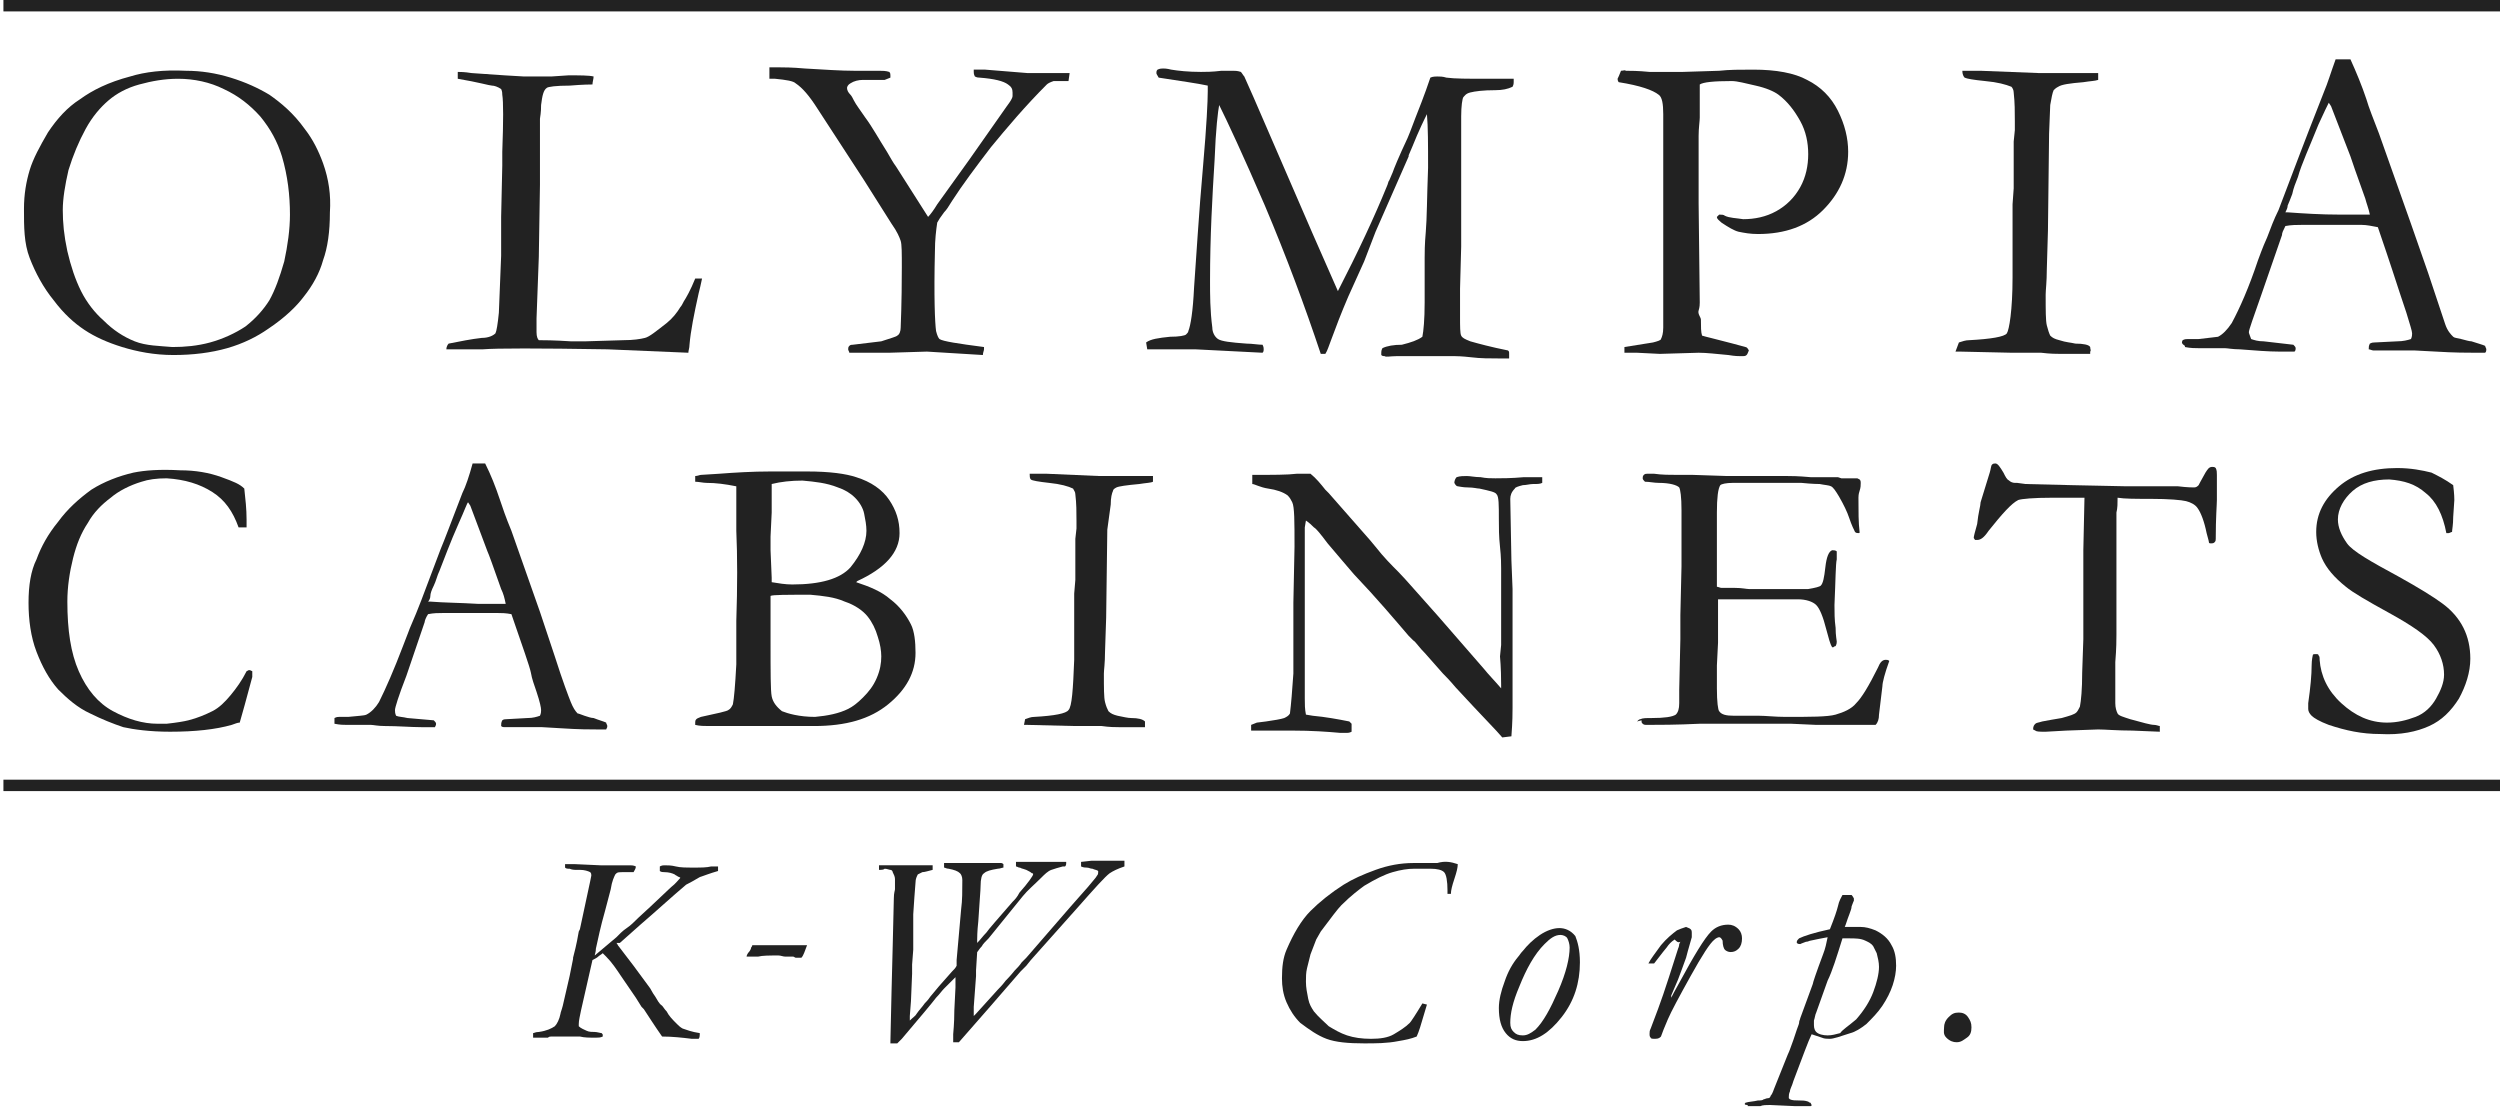 <?xml version="1.0" encoding="utf-8"?>
<!-- Generator: Adobe Illustrator 20.1.0, SVG Export Plug-In . SVG Version: 6.00 Build 0)  -->
<svg version="1.1" id="Layer_1" xmlns="http://www.w3.org/2000/svg" xmlns:xlink="http://www.w3.org/1999/xlink" x="0px" y="0px"
	 viewBox="0 0 219 97" enable-background="new 0 0 219 97" xml:space="preserve">
<rect x="0.3" fill="#222222" width="219" height="1"/>
<rect x="0.3" y="68.3" fill="#222222" width="219" height="1"/>
<g>
	<path fill="#222222" d="M2.1,18.3c0-1.3,0.2-2.4,0.5-3.4s0.9-2.1,1.6-3.3C5,10.4,5.9,9.4,7,8.7c1.1-0.8,2.5-1.5,4.4-2
		c1.3-0.4,2.9-0.6,4.9-0.5c1.3,0,2.6,0.2,3.9,0.6s2.4,0.9,3.4,1.5c1,0.7,2.1,1.6,3.1,3c0.7,0.9,1.2,1.9,1.6,3
		c0.5,1.4,0.7,2.8,0.6,4.3c0,1.7-0.2,3.1-0.6,4.2c-0.3,1.1-0.9,2.2-1.7,3.2c-0.6,0.8-1.6,1.8-3.1,2.8c-1,0.7-2.2,1.3-3.6,1.7
		s-3,0.6-4.7,0.6c-1.7,0-3.2-0.3-4.5-0.7c-1.3-0.4-2.4-0.9-3.3-1.5c-0.9-0.6-1.8-1.4-2.7-2.6c-0.9-1.1-1.6-2.4-2.1-3.7
		S2.1,19.9,2.1,18.3z M15.1,30.4c1.1,0,2.2-0.1,3.3-0.4s2.2-0.8,3.1-1.4c0.9-0.7,1.6-1.5,2.1-2.3c0.5-0.9,0.9-2,1.3-3.4
		c0.3-1.4,0.5-2.8,0.5-4.1c0-1.7-0.2-3.4-0.7-5.1c-0.4-1.3-1-2.4-1.9-3.5c-0.9-1-1.9-1.8-3.2-2.4c-1.2-0.6-2.6-0.9-4-0.9
		c-1.2,0-2.3,0.2-3.4,0.5s-2,0.8-2.7,1.4c-0.7,0.6-1.4,1.4-2,2.5c-0.6,1.1-1.1,2.3-1.5,3.6c-0.3,1.3-0.5,2.5-0.5,3.5
		c0,1.1,0.1,2.2,0.4,3.6c0.3,1.3,0.7,2.5,1.2,3.5c0.5,1,1.2,1.9,2,2.6c0.8,0.8,1.7,1.4,2.7,1.8S14,30.3,15.1,30.4z"/>
	<path fill="#222222" d="M39.1,30.6c0-0.2,0.1-0.4,0.2-0.5c1-0.2,2-0.4,2.9-0.5c0.6,0,1-0.2,1.2-0.4c0.1-0.2,0.2-0.8,0.3-1.8l0.2-5
		l0-3.4l0.1-4.5l0-1.2c0.1-2.7,0.1-4.4,0-5C44,8.2,44,8,43.9,7.8c-0.3-0.2-0.6-0.3-0.8-0.3s-1.2-0.3-3-0.6c0-0.1,0-0.2,0-0.3
		c0-0.1,0-0.2,0-0.3c0.2,0,0.6,0,1.2,0.1l2.9,0.2l1.7,0.1l0.5,0c0.1,0,0.2,0,0.6,0c0.8,0,1.2,0,1.3,0l1.5-0.1c1,0,1.8,0,2.2,0.1
		c0,0.2-0.1,0.5-0.1,0.7c-0.1,0-0.8,0-2,0.1c-1.2,0-1.9,0.1-2,0.2c-0.3,0.2-0.4,0.7-0.5,1.5c0,0.2,0,0.6-0.1,1.2l0,1.1l0,3.5l0,1.2
		l-0.1,6.3l-0.2,5.4l0,1.2c0,0.4,0.1,0.6,0.2,0.7c0.3,0,1.3,0,2.8,0.1l1.3,0l3.3-0.1c0.9,0,1.5-0.1,1.9-0.2s1-0.6,1.9-1.3
		c0.5-0.4,0.9-0.9,1.2-1.4c0.1-0.1,0.2-0.3,0.3-0.5c0.2-0.3,0.6-1,1-2l0.6,0c-0.1,0.5-0.2,0.9-0.3,1.3c-0.4,1.8-0.7,3.3-0.8,4.5
		c0,0.3-0.1,0.5-0.1,0.7l-7.1-0.3c-6.1-0.1-9.7-0.1-10.9,0c-0.4,0-0.7,0-1.1,0L39.1,30.6z"/>
	<path fill="#222222" d="M67.4,5.9l0.9,0c0.3,0,1.1,0,2.2,0.1c1.7,0.1,3.2,0.2,4.3,0.2l2.2,0c0.3,0,0.6,0,0.9,0.1
		c0.1,0.1,0.1,0.2,0.1,0.3l0,0.2l-0.5,0.2l-0.2,0l-1.1,0l-0.6,0c-0.4,0-0.8,0.1-1.1,0.3c-0.2,0.1-0.3,0.3-0.3,0.4
		c0,0.2,0.1,0.4,0.3,0.6c0.1,0.1,0.2,0.3,0.3,0.5c0.2,0.4,0.6,0.9,1,1.5c0.6,0.8,1.2,1.9,1.9,3c0.3,0.5,0.5,0.9,0.8,1.3l2.8,4.4
		c0.2-0.2,0.5-0.6,0.8-1.1l2.8-3.9l3.3-4.7c0.3-0.4,0.5-0.7,0.5-0.9c0-0.1,0-0.2,0-0.3c0-0.3-0.1-0.5-0.4-0.7
		c-0.4-0.3-1.2-0.5-2.5-0.6c-0.1,0-0.2,0-0.4-0.1c-0.1-0.2-0.1-0.3-0.1-0.4c0-0.1,0-0.2,0-0.2l1,0L90,6.4l2.9,0c0.1,0,0.3,0,0.8,0
		l-0.1,0.7c-0.1,0-0.2,0-0.4,0l-0.5,0c-0.1,0-0.2,0-0.4,0c-0.3,0.1-0.5,0.2-0.6,0.3c-1.9,1.9-3.5,3.8-4.9,5.5
		c-1.3,1.7-2.5,3.3-3.4,4.7c-0.3,0.5-0.5,0.8-0.7,1c-0.3,0.4-0.5,0.7-0.6,0.9C82,20.2,81.9,21,81.9,22c-0.1,4,0,6.3,0.1,7
		c0.1,0.4,0.2,0.6,0.3,0.7c0.3,0.2,1.6,0.4,3.9,0.7l0,0.2c0,0.1-0.1,0.3-0.1,0.5l-4.9-0.3l-3.3,0.1l-2.7,0c-0.3,0-0.5,0-0.8,0
		c0-0.1-0.1-0.2-0.1-0.3s0-0.2,0.1-0.3c0.1-0.1,0.2-0.1,0.3-0.1l2.5-0.3c0.9-0.3,1.3-0.4,1.4-0.5c0.2-0.1,0.3-0.4,0.3-0.7
		c0-0.2,0.1-2,0.1-5.3c0-1.2,0-2-0.1-2.3s-0.3-0.8-0.8-1.5l-2.4-3.8l-4.1-6.3c-0.7-1.1-1.3-1.8-1.9-2.2c-0.2-0.2-0.8-0.3-1.8-0.4
		c-0.1,0-0.3,0-0.5,0L67.4,5.9z"/>
	<path fill="#222222" d="M100.4,30c0.4-0.3,1.1-0.4,2.1-0.5c0.8,0,1.3-0.1,1.4-0.2c0.1-0.1,0.2-0.2,0.2-0.3c0.2-0.5,0.4-1.7,0.5-3.8
		c0.2-2.7,0.4-6.3,0.8-10.8c0.3-3.4,0.4-5.6,0.4-6.4l0-0.5c-0.9-0.2-2.4-0.4-4.3-0.7c-0.1-0.2-0.2-0.3-0.2-0.4c0-0.1,0-0.2,0.1-0.3
		c0.2-0.1,0.4-0.1,0.5-0.1c0.1,0,0.3,0,0.7,0.1c0.6,0.1,1.5,0.2,2.6,0.2c0.4,0,1,0,1.8-0.1c0.6,0,1,0,1,0c0.2,0,0.4,0,0.7,0.1
		c0.1,0.1,0.2,0.3,0.3,0.4l0.8,1.8l5.2,12l2.2,5c1.8-3.5,3.2-6.5,4.3-9.2c0.1-0.2,0.1-0.4,0.2-0.5c0.1-0.2,0.2-0.5,0.3-0.7
		c0.1-0.3,0.5-1.3,1.3-3c0.3-0.7,0.5-1.3,0.7-1.8c0.8-2,1.2-3.2,1.3-3.5c0.2-0.1,0.5-0.1,0.6-0.1c0.2,0,0.5,0,0.8,0.1
		c0.7,0.1,1.9,0.1,3.5,0.1c1,0,1.8,0,2.4,0c0,0.1,0,0.2,0,0.3c0,0.1,0,0.2-0.1,0.4c-0.4,0.2-0.9,0.3-1.5,0.3c-1.1,0-1.8,0.1-2.2,0.2
		s-0.5,0.3-0.6,0.4s-0.2,0.8-0.2,1.7l0,0.9l0,0.9c0,1.9,0,5.1,0,9.6l-0.1,3.7l0,2.4c0,0.9,0,1.5,0.1,1.7s0.3,0.3,0.8,0.5
		c0.7,0.2,1.8,0.5,3.3,0.8c0.1,0.1,0.1,0.1,0.1,0.3c0,0.1,0,0.2,0,0.4l-0.9,0c-0.8,0-1.6,0-2.4-0.1c-0.9-0.1-1.3-0.1-1.4-0.1
		c-2.6,0-4.3,0-5.2,0c-0.5,0-0.9,0.1-1,0c-0.1,0-0.2,0-0.3-0.1l0-0.2c0-0.1,0-0.2,0.1-0.4c0.4-0.2,1-0.3,1.7-0.3
		c0.8-0.2,1.4-0.4,1.8-0.7c0.1-0.5,0.2-1.5,0.2-3l0-3.9c0-0.4,0-1.2,0.1-2.3s0.1-3,0.2-5.6c0-2,0-3.6-0.1-4.7
		c-0.2,0.4-0.7,1.4-1.3,2.9l-0.3,0.7l0,0.1l-2.9,6.6l-1,2.6l-1.4,3.1c-0.6,1.4-1.1,2.7-1.5,3.8c-0.2,0.5-0.3,0.9-0.5,1.2l-0.4,0
		c-1.4-4.2-3-8.5-4.9-13c-1.9-4.4-3.3-7.4-4-8.8c-0.1,0.5-0.3,2.1-0.4,4.8c-0.2,3.2-0.4,6.7-0.4,10.6c0,1.2,0,2.6,0.2,4.1
		c0,0.4,0.2,0.8,0.5,1s1.1,0.3,2.5,0.4c0.5,0,1,0.1,1.4,0.1c0.1,0.2,0.1,0.3,0.1,0.4c0,0.1,0,0.2-0.1,0.3l-5.9-0.3c-0.4,0-1.1,0-2,0
		c-0.5,0-1.2,0-2.2,0L100.4,30z"/>
	<path fill="#222222" d="M142,6.2c0.2,0,0.4-0.1,0.4,0c0.4,0,1.1,0,2.1,0.1c0.5,0,0.9,0,1.1,0c0.3,0,0.9,0,1.8,0l3.2-0.1
		c0.9-0.1,1.8-0.1,3-0.1c2,0,3.6,0.3,4.7,0.9c1.2,0.6,2.1,1.5,2.7,2.7c0.6,1.2,0.9,2.4,0.9,3.6c0,2-0.8,3.7-2.2,5.1
		c-1.4,1.4-3.3,2.1-5.7,2.1c-0.7,0-1.2-0.1-1.7-0.2c-0.4-0.1-0.9-0.4-1.5-0.8c-0.2-0.2-0.4-0.3-0.4-0.5c0.1-0.1,0.1-0.1,0.2-0.2
		c0.2,0,0.4,0,0.5,0.1c0.4,0.2,1,0.2,1.6,0.3c1,0,2-0.2,2.9-0.7c0.9-0.5,1.6-1.2,2.1-2.1s0.7-1.9,0.7-2.9c0-1-0.2-2-0.7-2.9
		s-1.1-1.7-1.9-2.3c-0.4-0.3-1.1-0.6-2-0.8s-1.6-0.4-2.1-0.4c-1.6,0-2.5,0.1-2.8,0.3l0,0.3l0,2.2l0,0.4c0,0.3-0.1,0.9-0.1,1.6
		c0,2.6,0,4.2,0,4.8l0,1.1l0.1,8.7c0,0.1,0,0.4-0.1,0.7S149,27.8,149,28c0,0.6,0,1.1,0.1,1.4c0.3,0.1,1.2,0.3,2.7,0.7
		c0.7,0.2,1.1,0.3,1.1,0.3c0.1,0,0.2,0.1,0.3,0.3c-0.1,0.2-0.1,0.3-0.2,0.4c-0.1,0.1-0.2,0.1-0.5,0.1c-0.2,0-0.5,0-1.1-0.1
		c-1.1-0.1-1.9-0.2-2.6-0.2l-3.4,0.1l-2-0.1c-0.1,0-0.5,0-1.1,0l0-0.5l2.5-0.4c0.4-0.1,0.7-0.2,0.7-0.3c0.1-0.2,0.2-0.5,0.2-1
		c0-0.1,0-0.4,0-0.7c0-0.3,0-0.6,0-1.1c0-1.5,0-4.7,0-9.6c0-2.3,0-4.6,0-7l0-0.3c0-0.9-0.1-1.5-0.4-1.7c-0.5-0.4-1.6-0.8-3.5-1.1
		c-0.1-0.1-0.1-0.3-0.1-0.3C141.9,6.5,141.9,6.4,142,6.2z"/>
	<path fill="#222222" d="M171.6,30c0.3-0.1,0.6-0.2,0.9-0.2c1.9-0.1,3.1-0.3,3.3-0.6s0.5-2,0.5-4.9l0-2l0-2.1l0-2.3l0.1-1.4l0-1.5
		l0-1.8l0-0.8l0.1-1c0-0.2,0-0.5,0-0.8c0-0.8,0-1.6-0.1-2.5c0-0.2-0.1-0.4-0.2-0.5c-0.5-0.2-1.2-0.4-2.3-0.5c-1-0.1-1.6-0.2-1.8-0.3
		c-0.1-0.1-0.2-0.3-0.2-0.6l1.6,0l5.1,0.2c1.3,0,3,0,5.2,0c0,0.2,0,0.4,0,0.6c-0.3,0.1-0.7,0.1-1.3,0.2c-1.2,0.1-1.9,0.2-2.2,0.4
		c-0.2,0.1-0.3,0.2-0.4,0.3c-0.1,0.2-0.2,0.7-0.3,1.3l-0.1,2.5l-0.1,8.5l-0.1,3.4c0,1.1-0.1,1.8-0.1,2.2c0,1.4,0,2.3,0.1,2.7
		c0.1,0.4,0.2,0.7,0.3,0.9c0.2,0.2,0.4,0.3,0.8,0.4c0.6,0.2,1,0.2,1.4,0.3c0.7,0,1.2,0.1,1.3,0.3c0,0.2,0.1,0.3,0,0.4l0,0.2
		c-1.2,0-2,0-2.6,0c-0.3,0-0.9,0-1.7-0.1l-2.6,0l-4.5-0.1l-0.4,0L171.6,30z"/>
	<path fill="#222222" d="M191.2,29.8c0.2-0.1,0.3-0.1,0.5-0.1l0.4,0c0.1,0,0.2,0,0.5,0c1-0.1,1.6-0.2,1.7-0.2
		c0.4-0.2,0.8-0.6,1.2-1.2c0.7-1.3,1.5-3.1,2.3-5.5c0.4-1.1,0.7-1.8,0.8-2c0.3-0.8,0.6-1.6,1-2.4l1.9-5c0.3-0.8,1-2.6,2.1-5.4
		c0.3-0.7,0.6-1.7,1-2.8l0.6,0l0.7,0c0.5,1.1,1,2.3,1.4,3.5c0.2,0.7,0.6,1.7,1.1,3l2.8,7.9l1.5,4.3c0.8,2.4,1.3,3.9,1.5,4.5
		c0.2,0.6,0.5,0.9,0.7,1.1c0.1,0.1,0.3,0.1,0.7,0.2c0.4,0.1,0.7,0.2,0.9,0.2c0.6,0.2,1,0.3,1.2,0.4c0,0.1,0.1,0.2,0.1,0.3
		c0,0.1,0,0.2-0.1,0.3c-0.4,0-0.7,0-0.9,0c-0.6,0-1.8,0-3.4-0.1l-1.9-0.1l-2.3,0c-0.2,0-0.3,0-0.5,0s-0.3,0-0.4,0l-0.4,0
		c-0.1,0-0.3-0.1-0.4-0.1c0-0.2,0-0.3,0.1-0.5c0.2-0.1,0.3-0.1,0.4-0.1l2-0.1c0.5,0,0.9-0.1,1.2-0.2c0.1-0.2,0.1-0.4,0.1-0.5
		c0-0.2-0.2-0.8-0.5-1.8c-0.2-0.6-0.4-1.2-0.6-1.8c-0.2-0.6-0.8-2.5-1.9-5.7c-0.5-0.1-1-0.2-1.4-0.2l-4.1,0l-1.2,0
		c-0.4,0-0.9,0-1.4,0.1c-0.2,0.4-0.3,0.6-0.3,0.8l-1.8,5.2c-0.7,2-1.1,3.1-1.1,3.3c0,0.1,0.1,0.3,0.2,0.6c0.3,0.1,0.6,0.2,1.1,0.2
		l2.6,0.3c0.1,0.1,0.2,0.2,0.2,0.3c0,0.1,0,0.2-0.1,0.3c-0.6,0-1,0-1.3,0c-1,0-2.2-0.1-3.5-0.2c-0.6,0-1.1-0.1-1.3-0.1
		c-0.3,0-0.7,0-1.4,0c-0.4,0-0.7,0-0.9,0c-0.3,0-0.7,0-1.2-0.1l0-0.1C191.1,30.1,191.1,30,191.2,29.8z M200.4,18.6
		c1.4,0.1,2.9,0.2,4.6,0.2c1,0,1.9,0,2.6,0c-0.1-0.5-0.3-1-0.4-1.4c-0.8-2.2-1.2-3.4-1.3-3.7l-1.7-4.4l-0.2-0.3
		c-0.1,0.2-0.4,0.8-0.9,1.9c-0.8,2-1.5,3.5-1.8,4.6c-0.2,0.5-0.4,1-0.5,1.5c-0.2,0.5-0.3,0.8-0.4,1c0,0.2-0.1,0.4-0.2,0.6
		L200.4,18.6z"/>
	<path fill="#222222" d="M21.4,42.8c0.1,0.9,0.2,1.8,0.2,2.7c0,0.2,0,0.4,0,0.7c-0.2,0-0.3,0-0.4,0c-0.1,0-0.2,0-0.3,0
		c-0.5-1.4-1.2-2.4-2.3-3.1c-1.1-0.7-2.4-1.1-4-1.2c-0.9,0-1.6,0.1-2.2,0.3c-1,0.3-2,0.8-2.7,1.4c-0.8,0.6-1.5,1.3-2,2.2
		c-0.6,0.9-1,1.9-1.3,3.1s-0.5,2.5-0.5,3.8c0,2.5,0.3,4.5,1,6.1c0.7,1.6,1.7,2.8,3,3.5c1.3,0.7,2.6,1.1,3.9,1.1l0.8,0
		c0.9-0.1,1.5-0.2,1.9-0.3c0.8-0.2,1.5-0.5,2.1-0.8c0.6-0.3,1.1-0.8,1.6-1.4c0.5-0.6,1-1.3,1.4-2.1l0.2-0.1c0.1,0,0.1,0,0.3,0.1
		c0,0.3,0,0.5,0,0.5c-0.5,1.9-0.9,3.3-1.1,4c-0.2,0-0.4,0.1-0.7,0.2c-1.4,0.4-3.2,0.6-5.4,0.6c-1.8,0-3.2-0.2-4.1-0.4
		c-0.9-0.3-1.9-0.7-2.9-1.2c-1.1-0.5-2-1.3-2.8-2.1c-0.8-0.9-1.4-2-1.9-3.3c-0.5-1.3-0.7-2.8-0.7-4.3c0-1.5,0.2-2.8,0.7-3.8
		c0.4-1.1,1-2.2,1.9-3.3c0.8-1.1,1.8-2,2.9-2.8c1.1-0.7,2.4-1.2,3.7-1.5c1-0.2,2.3-0.3,4.1-0.2c1.3,0,2.5,0.2,3.6,0.6
		S21,42.4,21.4,42.8z"/>
	<path fill="#222222" d="M29.3,62.9c0.2-0.1,0.3-0.1,0.4-0.1l0.4,0c0.1,0,0.2,0,0.4,0c0.9-0.1,1.4-0.1,1.6-0.2
		c0.4-0.2,0.8-0.6,1.1-1.1c0.6-1.2,1.3-2.8,2.1-4.9c0.4-1,0.6-1.6,0.7-1.8c0.3-0.7,0.6-1.4,0.9-2.2l1.7-4.5c0.3-0.7,0.9-2.3,1.9-4.9
		c0.3-0.6,0.6-1.5,0.9-2.6l0.5,0l0.6,0c0.5,1,0.9,2,1.3,3.2c0.2,0.6,0.5,1.5,1,2.7l2.5,7.1l1.3,3.9c0.7,2.2,1.2,3.5,1.4,4
		c0.2,0.5,0.4,0.8,0.6,1c0.1,0,0.3,0.1,0.6,0.2s0.6,0.2,0.8,0.2c0.5,0.2,0.9,0.3,1.1,0.4c0,0.1,0.1,0.2,0.1,0.3c0,0.1,0,0.1-0.1,0.3
		c-0.4,0-0.6,0-0.8,0c-0.6,0-1.6,0-3.1-0.1l-1.7-0.1l-2.1,0c-0.1,0-0.3,0-0.4,0c-0.1,0-0.3,0-0.4,0l-0.4,0c-0.1,0-0.2,0-0.3-0.1
		c0-0.2,0-0.3,0.1-0.5c0.1-0.1,0.3-0.1,0.4-0.1l1.8-0.1c0.5,0,0.8-0.1,1.1-0.2c0.1-0.2,0.1-0.4,0.1-0.5c0-0.2-0.1-0.7-0.4-1.6
		c-0.2-0.6-0.4-1.1-0.5-1.7c-0.1-0.5-0.7-2.2-1.7-5.1c-0.5-0.1-0.9-0.1-1.2-0.1l-3.7,0l-1.1,0c-0.4,0-0.8,0-1.3,0.1
		c-0.2,0.3-0.3,0.6-0.3,0.7l-1.6,4.7c-0.7,1.8-1,2.8-1,3c0,0.1,0,0.3,0.1,0.5c0.2,0.1,0.6,0.1,1,0.2l2.3,0.2
		c0.1,0.1,0.2,0.2,0.2,0.3c0,0.1,0,0.1-0.1,0.3c-0.5,0-0.9,0-1.2,0c-0.9,0-2-0.1-3.2-0.1c-0.6,0-1-0.1-1.2-0.1s-0.7,0-1.3,0
		c-0.4,0-0.7,0-0.8,0c-0.3,0-0.6,0-1.1-0.1l0-0.1C29.3,63.2,29.3,63.1,29.3,62.9z M37.7,52.7c1.2,0.1,2.6,0.1,4.2,0.2
		c0.9,0,1.7,0,2.4,0c-0.1-0.5-0.2-0.9-0.4-1.3c-0.7-2-1.1-3.1-1.2-3.3l-1.5-4l-0.2-0.3c-0.1,0.1-0.3,0.7-0.8,1.8
		c-0.8,1.8-1.3,3.2-1.7,4.2c-0.2,0.4-0.3,0.9-0.5,1.3c-0.2,0.4-0.3,0.7-0.3,0.9c0,0.2-0.1,0.4-0.2,0.5L37.7,52.7z"/>
	<path fill="#222222" d="M60.9,42.2l0-0.5c0.2,0,0.4-0.1,0.5-0.1l1.6-0.1c1.3-0.1,2.9-0.2,4.5-0.2c0.7,0,1.7,0,3.2,0
		c2,0,3.4,0.2,4.3,0.5c1.3,0.4,2.3,1.1,2.9,2c0.6,0.9,0.9,1.8,0.9,2.9c0,1.7-1.3,3.1-3.7,4.2L75,51c1.2,0.4,2.2,0.8,3,1.5
		c0.8,0.6,1.4,1.4,1.8,2.2c0.3,0.6,0.4,1.5,0.4,2.5c0,1.7-0.8,3.2-2.4,4.5c-1.6,1.3-3.7,1.9-6.5,1.9l-2.6,0l-2.6,0c-2.3,0-3.6,0-4,0
		c-0.4,0-0.8,0-1.2-0.1l0-0.2c0-0.1,0-0.2,0.1-0.3c0.1-0.1,0.2-0.1,0.4-0.2c1.4-0.3,2.3-0.5,2.4-0.6c0.2-0.1,0.3-0.3,0.4-0.5
		c0.1-0.5,0.2-1.6,0.3-3.5c0-0.2,0-0.4,0-0.7c0-0.8,0-1.2,0-1.3l0-1.8c0.1-3,0.1-5.7,0-7.9l0-3.5l0-0.4c-1-0.2-1.8-0.3-2.6-0.3
		C61.6,42.3,61.2,42.2,60.9,42.2z M71.4,62.8c1.1-0.1,2.1-0.3,2.9-0.7c0.4-0.2,0.8-0.5,1.3-1c0.5-0.5,0.9-1,1.2-1.7
		c0.3-0.7,0.4-1.3,0.4-1.9c0-0.5-0.1-1.1-0.3-1.7c-0.2-0.7-0.5-1.3-0.9-1.8c-0.4-0.5-1.1-1-2-1.3c-0.9-0.4-1.9-0.5-3-0.6
		c-2.1,0-3.3,0-3.5,0.1c0,0.3,0,0.5,0,0.6l0,0.6l0,1.3l0,1.5c0,2.7,0,4.3,0.1,4.8c0.1,0.5,0.4,0.9,0.9,1.3
		C69,62.5,70,62.8,71.4,62.8z M67.6,51c0.6,0.1,1.2,0.2,1.8,0.2c2.5,0,4.2-0.5,5.1-1.5c0.9-1.1,1.4-2.2,1.4-3.2c0-0.5-0.1-1-0.2-1.5
		c-0.1-0.5-0.4-1-0.8-1.4s-0.9-0.7-1.5-0.9c-1-0.4-2-0.5-3.1-0.6c-1,0-1.9,0.1-2.7,0.3c0,0.2,0,0.4,0,0.5c0,0.1,0,0.4,0,1
		c0,0.3,0,0.7,0,1L67.5,47l0,1.2l0.1,2.4L67.6,51z"/>
	<path fill="#222222" d="M89.8,63c0.3-0.1,0.5-0.2,0.8-0.2c1.8-0.1,2.8-0.3,3-0.6c0.3-0.3,0.4-1.8,0.5-4.4l0-1.8l0-1.9l0-2.1
		l0.1-1.2l0-1.3l0-1.6l0-0.7l0.1-0.9c0-0.2,0-0.4,0-0.7c0-0.7,0-1.5-0.1-2.3c0-0.2-0.1-0.3-0.2-0.5c-0.4-0.2-1.1-0.4-2.1-0.5
		c-0.9-0.1-1.5-0.2-1.6-0.3c-0.1-0.1-0.1-0.3-0.1-0.5l1.5,0l4.6,0.2c1.2,0,2.7,0,4.7,0c0,0.2,0,0.4,0,0.5c-0.2,0.1-0.6,0.1-1.2,0.2
		c-1.1,0.1-1.8,0.2-2,0.3c-0.2,0.1-0.3,0.2-0.3,0.3c-0.1,0.2-0.2,0.6-0.2,1.2L97,46.4l-0.1,7.7l-0.1,3c0,1-0.1,1.6-0.1,1.9
		c0,1.3,0,2.1,0.1,2.5c0.1,0.4,0.2,0.6,0.3,0.8c0.2,0.2,0.4,0.3,0.8,0.4c0.5,0.1,0.9,0.2,1.2,0.2c0.6,0,1,0.1,1.2,0.3
		c0,0.2,0,0.3,0,0.4l0,0.1c-1,0-1.8,0-2.3,0c-0.3,0-0.8,0-1.5-0.1l-2.4,0l-4.1-0.1l-0.3,0L89.8,63z"/>
	<path fill="#222222" d="M109.7,42.4l0-0.8c1.8,0,3.1,0,3.9-0.1c0.3,0,0.5,0,0.7,0c0.1,0,0.3,0,0.5,0c0.5,0.4,0.9,0.9,1.3,1.4
		c0.1,0.1,0.2,0.2,0.3,0.3l3.6,4.1l0.5,0.6c0.7,0.9,1.4,1.6,2,2.2c0.6,0.6,1.7,1.9,3.5,3.9l4,4.6c0.4,0.5,0.9,1,1.5,1.7l0-0.3
		c0-1.6-0.1-2.4-0.1-2.5l0.1-1l0-1.6l0-0.7c0-0.5,0-1.9,0-4.4c0-0.3,0-1-0.1-1.9c-0.1-0.9-0.1-1.7-0.1-2.4c0-1.3,0-2-0.2-2.2
		c-0.1-0.2-0.6-0.3-1.5-0.5c-0.2,0-0.5-0.1-1-0.1c-0.5,0-0.8-0.1-0.9-0.1s-0.2-0.1-0.3-0.3c0-0.2,0.1-0.4,0.2-0.5
		c0.3-0.1,0.6-0.1,0.9-0.1c0.3,0,0.7,0.1,1.2,0.1c0.5,0.1,0.9,0.1,1.3,0.1c0.5,0,1.4,0,2.5-0.1c0.6,0,1.1,0,1.3,0l0.3,0l0,0.5
		c-0.2,0.1-0.4,0.1-0.8,0.1c-0.3,0-0.6,0.1-0.9,0.1c-0.4,0.1-0.7,0.2-0.7,0.3c-0.3,0.3-0.4,0.6-0.4,0.9l0.1,5.4l0.1,2.5l0,0.7l0,3.5
		c0,2.4,0,4.4,0,6.2c0,0.4,0,1.2-0.1,2.5l-0.8,0.1c-0.4-0.5-1.8-1.9-4.1-4.4c-0.5-0.6-0.9-1-1.1-1.2l-1.5-1.7
		c-0.6-0.6-0.9-1.1-1.1-1.2c-0.2-0.2-0.3-0.3-0.4-0.4c-1.2-1.4-2.8-3.3-4.8-5.4c-0.5-0.6-1.3-1.5-2.3-2.7c-0.6-0.8-1-1.3-1.2-1.4
		c-0.2-0.2-0.4-0.4-0.7-0.6l-0.1,0.6c0,2.2,0,5.3,0,9.3l0,5.7c0,0.5,0,0.9,0.1,1.4l0.6,0.1c1.1,0.1,2.2,0.3,3.2,0.5
		c0.1,0.1,0.1,0.1,0.2,0.2l0,0.7c-0.2,0.1-0.3,0.1-0.5,0.1c-0.1,0-0.3,0-0.5,0c-1.1-0.1-2.5-0.2-4.2-0.2c-1.1,0-2.2,0-3,0l-0.2,0
		c-0.1,0-0.3,0-0.4,0l0-0.5l0.5-0.2l0.8-0.1c0.7-0.1,1.3-0.2,1.6-0.3c0.2-0.1,0.4-0.2,0.5-0.4c0.1-0.8,0.2-2,0.3-3.5
		c0-0.7,0-2,0-3.9l0-2.3l0.1-4.9c0-2.2,0-3.5-0.2-3.9c-0.1-0.2-0.2-0.4-0.4-0.6c-0.4-0.3-1-0.5-1.7-0.6S109.9,42.4,109.7,42.4z"/>
	<path fill="#222222" d="M143.4,63.2c0.1-0.1,0.2-0.2,0.3-0.2c0.2-0.1,0.5-0.1,1-0.1c1.1,0,1.8-0.1,2.1-0.3c0.2-0.2,0.3-0.5,0.3-1
		l0-1.2l0.1-4.4l0-2.1l0.1-4.3v-4.9c0-1.2-0.1-1.8-0.2-2c-0.2-0.2-0.8-0.4-1.8-0.4c-0.4,0-0.8-0.1-1.2-0.1c-0.1-0.1-0.2-0.2-0.2-0.3
		c0-0.1,0-0.2,0.1-0.3c0.1-0.1,0.2-0.1,0.3-0.1c0.2,0,0.4,0,0.6,0c0.7,0.1,1.4,0.1,2.1,0.1l1.3,0l3,0.1c1.5,0,2.7,0,3.6,0
		s1.4,0,1.7,0c0.3,0,0.9,0,2,0.1l2.4,0l0.3,0.1l1.4,0l0.2,0.1c0.1,0.1,0.1,0.2,0.1,0.3c0,0.2,0,0.4-0.1,0.7
		c-0.1,0.3-0.1,0.5-0.1,0.6c0,1.2,0,2.2,0.1,3c0,0.1,0,0.1-0.1,0.1c-0.1,0-0.2,0-0.3-0.1c-0.1-0.2-0.3-0.6-0.5-1.2
		c-0.2-0.6-0.5-1.2-0.9-1.9c-0.3-0.5-0.5-0.8-0.7-0.9c-0.2-0.1-0.5-0.1-1-0.2c-0.1,0-0.6,0-1.6-0.1c-0.3,0-0.5,0-0.7,0l-4.9,0
		l-0.4,0c-0.6,0-1,0.1-1.1,0.2c-0.2,0.3-0.3,1.1-0.3,2.4c0,0.1,0,1.5,0,4.1l0,2.4c0.1,0,0.3,0.1,0.4,0.1l0.3,0c0.2,0,0.5,0,0.9,0
		c0.6,0,1,0.1,1.2,0.1c0.1,0,0.3,0,0.4,0c1.2,0,2.8,0,4.8,0c0.6-0.1,1-0.2,1.1-0.3c0.2-0.2,0.3-0.7,0.4-1.6c0.1-0.9,0.3-1.4,0.6-1.5
		c0.1,0,0.3,0,0.4,0.1c0,0.1,0,0.2,0,0.3c0,0.1,0,0.2,0,0.4c-0.1,0.4-0.1,1.8-0.2,4c0,0.6,0,1.3,0.1,2c0,0.7,0.1,1.1,0.1,1.2
		c0,0.1,0,0.2-0.1,0.4c-0.1,0-0.2,0.1-0.2,0.1l-0.1,0c-0.2-0.3-0.3-0.8-0.5-1.5c-0.3-1.2-0.6-1.9-0.9-2.2s-0.9-0.5-1.6-0.5
		c-0.2,0-0.5,0-0.9,0c-0.4,0-1.1,0-1.9,0l-1.1,0c-1.6,0-2.6,0-3.1,0l0,0.6l0,3.2l-0.1,2l0,2c0,1.2,0.1,1.9,0.2,2
		c0.2,0.3,0.6,0.4,1.3,0.4l1.1,0c0.1,0,0.5,0,1.1,0c0.6,0,1.4,0.1,2.3,0.1c2.2,0,3.7,0,4.4-0.2c0.7-0.2,1.4-0.5,1.8-1
		c0.5-0.5,1.1-1.5,1.9-3.1c0.2-0.5,0.4-0.7,0.7-0.7c0.1,0,0.2,0,0.3,0.1c-0.4,1.1-0.6,1.9-0.6,2.2c-0.1,0.8-0.2,1.6-0.3,2.5
		c0,0.4-0.1,0.7-0.3,0.9l-0.4,0l-4.8,0l-2.2-0.1l-5.2,0l-2.1,0c-0.3,0-0.5,0-0.7,0c-2.1,0.1-3.6,0.1-4.6,0.1c-0.2,0-0.3,0-0.4-0.1
		c-0.1-0.1-0.1-0.1-0.1-0.3L143.4,63.2z"/>
	<path fill="#222222" d="M173.5,44l0.8-2.6c0.1-0.3,0.1-0.6,0.2-0.7c0.1-0.1,0.2-0.1,0.3-0.1c0.2,0,0.4,0.3,0.7,0.8
		c0.2,0.4,0.3,0.6,0.5,0.7c0.1,0.1,0.3,0.2,0.5,0.2l0.2,0l0.7,0.1l4.1,0.1l4.8,0.1l1.4,0l2.7,0c0.1,0,0.3,0,0.4,0
		c0.8,0.1,1.3,0.1,1.4,0.1c0.2,0,0.3-0.1,0.4-0.2c0,0,0.2-0.4,0.6-1.1c0.2-0.3,0.3-0.5,0.6-0.5c0.1,0,0.2,0,0.3,0.1
		c0.1,0.2,0.1,0.4,0.1,0.6l0,0.7l0,1.5c0,0.4-0.1,1.5-0.1,3.4c0,0.1,0,0.2-0.1,0.3c-0.1,0.1-0.2,0.1-0.3,0.1c-0.1,0-0.2,0-0.2-0.1
		s-0.1-0.4-0.2-0.8c-0.2-1-0.5-1.8-0.8-2.2c-0.2-0.3-0.6-0.5-1-0.6c-0.4-0.1-1.5-0.2-3.1-0.2c-1.3,0-2.3,0-2.9-0.1
		c0,0.5,0,0.9-0.1,1.3l0,10.7c0,0.4,0,1.2-0.1,2.4l0,2.3l0,1.3c0,0.4,0.1,0.7,0.2,0.9c0.1,0.2,0.5,0.3,1.1,0.5
		c1.1,0.3,1.8,0.5,2.1,0.5c0.2,0,0.4,0.1,0.5,0.1l0,0.5l-2.4-0.1c-1.3,0-2.4-0.1-3-0.1L181,64l-1.8,0.1c-0.5,0-0.8,0-0.9-0.1
		l-0.2-0.1c0-0.3,0.1-0.4,0.2-0.5c0.1-0.1,0.3-0.1,0.6-0.2c0.5-0.1,1.1-0.2,1.7-0.3c0.7-0.2,1.1-0.3,1.3-0.5
		c0.1-0.1,0.2-0.3,0.3-0.5c0.1-0.5,0.2-1.5,0.2-3l0.1-2.9l0-6.4l0-1.4l0.1-4.6c-0.7,0-1.6,0-2.8,0c-1.7,0-2.7,0.1-3,0.2
		c-0.6,0.3-1.4,1.2-2.6,2.7c-0.4,0.6-0.7,0.8-1,0.8l-0.2,0c0-0.1-0.1-0.1-0.1-0.2c0-0.1,0.1-0.5,0.3-1.2
		C173.3,44.9,173.5,44.3,173.5,44z"/>
	<path fill="#222222" d="M214.9,42.5c0.1,0.8,0.1,1.2,0.1,1.3l-0.1,1.5c0,0.7-0.1,1.1-0.1,1.3c-0.1,0-0.2,0.1-0.3,0.1l-0.2,0
		c-0.3-1.6-0.9-2.8-1.8-3.5c-0.9-0.8-1.9-1.1-3.2-1.2c-1.3,0-2.4,0.3-3.2,1s-1.3,1.6-1.3,2.5c0,0.7,0.3,1.4,0.8,2.1s2.1,1.6,4.5,2.9
		c1.8,1,3.1,1.8,3.9,2.4c0.8,0.6,1.4,1.3,1.8,2.1s0.6,1.7,0.6,2.7c0,1.2-0.4,2.4-1,3.5c-0.7,1.1-1.5,1.9-2.6,2.4
		c-1.1,0.5-2.5,0.8-4.3,0.7c-1.6,0-3-0.3-4.5-0.8c-0.8-0.3-1.3-0.6-1.5-0.8c-0.2-0.2-0.3-0.4-0.3-0.6c0-0.1,0-0.3,0-0.5
		c0.2-1.4,0.3-2.5,0.3-3.3c0-0.5,0.1-0.9,0.1-0.9c0-0.1,0.1-0.1,0.3-0.1c0.1,0,0.2,0,0.2,0.1c0.1,0.1,0.1,0.2,0.1,0.4
		c0.1,1.4,0.7,2.7,1.9,3.8c1.2,1.1,2.5,1.7,4,1.7c0.9,0,1.7-0.2,2.5-0.5s1.4-0.9,1.8-1.6c0.4-0.7,0.7-1.4,0.7-2.1
		c0-0.9-0.3-1.8-0.9-2.6c-0.6-0.8-1.9-1.7-3.9-2.8c-2-1.1-3.2-1.8-3.8-2.3c-1-0.8-1.7-1.6-2.1-2.5c-0.3-0.7-0.5-1.5-0.5-2.3
		c0-1.6,0.7-2.9,2-4s3-1.6,5.1-1.6c1.2,0,2.2,0.2,3,0.4C213.6,41.7,214.2,42,214.9,42.5z"/>
</g>
<g>
	<path fill="#222222" d="M50.2,83.9c0.1-0.4,0.3-1.1,0.5-2.3l0.1-0.2l0.9-4.2l0.1-0.5c0-0.1,0-0.2-0.1-0.3c-0.2-0.1-0.5-0.2-0.9-0.2
		c-0.2,0-0.3,0-0.4,0c-0.3,0-0.5-0.1-0.5-0.1c-0.2,0-0.3,0-0.4-0.1c0-0.1,0-0.2,0-0.3l0.9,0l2.2,0.1l1.4,0l0.4,0c0.1,0,0.2,0,0.4,0
		c0.2,0,0.3,0,0.4,0c0.1,0,0.3,0,0.5,0.1c0,0.2-0.1,0.3-0.2,0.5l-0.4,0c-0.2,0-0.3,0-0.6,0c-0.2,0-0.4,0-0.5,0.1
		c0,0-0.1,0.1-0.1,0.1c-0.1,0.2-0.3,0.6-0.4,1.3l-0.5,1.9c-0.4,1.4-0.6,2.4-0.8,3.3c0,0.3-0.1,0.5-0.1,0.6l1.9-1.6
		c0.1-0.1,0.3-0.3,0.4-0.4c0.3-0.3,0.7-0.5,1-0.8c0.7-0.7,1.3-1.2,1.6-1.5l1.8-1.7c0.4-0.3,0.6-0.6,0.8-0.8
		c-0.1-0.1-0.2-0.1-0.2-0.1c-0.1-0.1-0.2-0.1-0.3-0.2c-0.2-0.1-0.5-0.2-0.9-0.2c-0.1,0-0.3,0-0.4-0.1l0-0.1c0-0.1,0-0.2,0-0.3
		c0.2-0.1,0.3-0.1,0.4-0.1c0.3,0,0.6,0,1,0.1c0.4,0.1,0.9,0.1,1.6,0.1c0.6,0,1.1,0,1.5-0.1c0.2,0,0.3,0,0.3,0c0.1,0,0.2,0,0.3,0
		l0,0.4c-0.7,0.2-1.2,0.4-1.5,0.5c-0.1,0-0.5,0.3-1.3,0.7c-1.3,1.1-2.6,2.3-4,3.5l-1.8,1.6L54,82.6c0.1,0.1,0.1,0.2,0.2,0.3l1.3,1.7
		l1.4,1.9c0.1,0.1,0.2,0.4,0.5,0.8c0.2,0.3,0.3,0.6,0.6,0.8c0.1,0.1,0.2,0.3,0.4,0.5c0.2,0.4,0.5,0.7,0.9,1.1
		c0.1,0.1,0.3,0.3,0.5,0.4c0.3,0.1,0.8,0.3,1.5,0.4c0,0.2,0,0.4-0.1,0.5h-0.6c-0.8-0.1-1.7-0.2-2.6-0.2c-0.7-1-1.2-1.8-1.6-2.4
		l-0.2-0.2l-0.5-0.8l-1.3-1.9c-0.4-0.6-0.8-1.2-1.3-1.7c-0.1-0.1-0.2-0.2-0.3-0.3c-0.1,0.1-0.3,0.2-0.4,0.3s-0.3,0.2-0.5,0.3l-1,4.4
		c-0.1,0.5-0.2,0.9-0.2,1.2c0,0,0,0.1,0,0.2c0.2,0.2,0.5,0.3,0.7,0.4c0.2,0.1,0.5,0.1,0.7,0.1s0.5,0.1,0.6,0.1
		c0.1,0.1,0.1,0.1,0.1,0.2c0,0,0,0.1,0,0.1c-0.2,0.1-0.4,0.1-0.6,0.1c-0.6,0-1,0-1.4-0.1l-0.7,0l-0.5,0l-1.3,0c-0.1,0-0.2,0-0.3,0.1
		l-1.3,0v-0.4c0.1,0,0.2-0.1,0.5-0.1c0.7-0.1,1.1-0.3,1.4-0.5c0.2-0.2,0.4-0.6,0.5-1.1c0-0.1,0.1-0.3,0.2-0.7l0.6-2.6l0.3-1.5
		C50.2,84.2,50.2,84.1,50.2,83.9z"/>
	<path fill="#222222" d="M65.4,83.8c0-0.1,0.1-0.3,0.2-0.4s0.2-0.3,0.2-0.4c0,0,0.1-0.1,0.1-0.2l0.2,0h0.4c0.1,0,0.3,0,0.6,0l0.4,0
		l0.6,0l1,0c0.1,0,0.2,0,0.4,0c0.3,0,0.4,0,0.5,0c0.1,0,0.2,0,0.4,0c0.1,0,0.1,0,0.3,0c-0.2,0.5-0.3,0.9-0.5,1.1c-0.2,0-0.3,0-0.5,0
		l-0.2-0.1c-0.4,0-0.6,0-0.7,0c-0.2,0-0.4-0.1-0.6-0.1c-0.8,0-1.4,0-1.8,0.1C66.2,83.8,65.8,83.8,65.4,83.8z"/>
	<path fill="#222222" d="M77,76.2l0-0.4l0.3,0c0.4,0,0.6,0,0.8,0l0.3,0h0.4l1.8,0l0.6,0c0.1,0,0.2,0,0.5,0l0,0.1c0,0.1,0,0.1,0,0.3
		c-0.4,0.1-0.7,0.2-0.9,0.2c-0.2,0.1-0.4,0.2-0.4,0.2c-0.1,0.2-0.2,0.4-0.2,0.7l-0.1,1.3L80,80.1l0,0.2c0,0.3,0,0.9,0,1.7v1.2
		l-0.1,1.3v0.8l-0.1,2.4L79.7,89c0,0.1,0,0.2,0,0.4c0.3-0.3,0.5-0.4,0.6-0.6c0.2-0.3,0.5-0.6,0.7-0.9c0.1-0.1,0.3-0.3,0.5-0.6
		c0.4-0.5,1-1.2,1.9-2.2c0.2-0.2,0.3-0.3,0.4-0.5l0-0.5l0.4-4.5c0.1-0.7,0.1-1.6,0.1-2.5c0-0.3-0.1-0.5-0.2-0.6
		c-0.2-0.2-0.5-0.3-1-0.4c-0.2,0-0.3-0.1-0.4-0.1l0-0.4c0.1,0,0.4,0,0.9,0h0.6l0.3,0l0.7,0l0.8,0l1.6,0l0.1,0c0,0,0.1,0,0.2,0.1v0.3
		c-0.1,0-0.3,0.1-0.5,0.1c-0.6,0.1-1,0.2-1.2,0.4c-0.2,0.1-0.3,0.5-0.3,1.1c0,0.4-0.1,1.4-0.2,3.1c-0.1,0.9-0.1,1.5-0.1,1.6v0.3
		c0.3-0.3,0.5-0.6,0.8-0.9c0.2-0.3,1-1.2,2.3-2.7c0.2-0.2,0.4-0.4,0.6-0.8c0.8-0.9,1.2-1.5,1.2-1.6c0-0.1,0-0.1-0.1-0.1
		c-0.1-0.1-0.3-0.2-0.5-0.3l-0.3-0.1c-0.1,0-0.2-0.1-0.3-0.1s-0.2-0.1-0.3-0.1l0-0.1c0-0.1,0-0.1,0-0.3l0.1,0l0.7,0l3.6,0
		c0,0.2,0,0.3-0.1,0.4c-0.1,0-0.2,0-0.2,0c-0.4,0.1-0.7,0.2-1,0.3s-0.6,0.4-0.9,0.7c-0.6,0.6-1.2,1.1-1.6,1.6l-3,3.7
		c-0.3,0.3-0.5,0.5-0.6,0.7c-0.2,0.2-0.3,0.4-0.4,0.5l-0.1,1.6c0,0.1,0,0.3,0,0.5l-0.2,2.7c0,0.4,0,0.6,0,0.8
		c0.1-0.1,0.2-0.2,0.2-0.2l1.9-2.1c0.1-0.1,0.4-0.4,0.7-0.8c0.1-0.1,0.4-0.4,0.8-0.9c0.2-0.2,0.4-0.4,0.6-0.7
		c0.1-0.1,0.3-0.3,0.4-0.4l3.9-4.5l1.5-1.7c0.4-0.5,0.7-0.8,0.8-1c0.1-0.1,0.1-0.2,0.1-0.4c-0.1-0.1-0.3-0.1-0.5-0.2
		c-0.2,0-0.3-0.1-0.5-0.1c-0.1,0-0.3,0-0.5-0.1v-0.4l0.9-0.1h0.5l0.4,0c1,0,1.6,0,2,0l0,0.5c-0.6,0.2-1,0.4-1.3,0.6
		c-0.4,0.3-1.3,1.3-2.8,3l-4.1,4.6l-0.4,0.5l-0.5,0.5l-2.6,3L84,91.3h-0.1c-0.1,0-0.2,0-0.4,0V91l0-0.2c0,0,0-0.1,0-0.2
		c0-0.1,0.1-0.9,0.1-2.1l0.1-2l0-0.5l0-0.4c-0.1,0.1-0.3,0.3-0.6,0.6c0,0-0.2,0.2-0.4,0.4c-0.2,0.2-0.4,0.5-0.7,0.8
		C81.7,87.8,80.7,89,79,91c-0.1,0.1-0.2,0.2-0.4,0.4l-0.6,0l0-0.2l0.1-4.4l0.1-3.9l0.1-4.2c0-0.5,0.1-0.7,0.1-0.8v-0.5l0-0.4
		c0-0.2-0.1-0.4-0.2-0.6c0-0.1-0.1-0.2-0.2-0.2c-0.1,0-0.3-0.1-0.5-0.1C77.4,76.2,77.2,76.2,77,76.2z"/>
	<path fill="#222222" d="M127.7,75.7c0,0.3-0.1,0.7-0.3,1.3s-0.3,1-0.3,1.3l-0.3,0V78c0-0.8-0.1-1.4-0.3-1.6
		c-0.2-0.2-0.6-0.3-1.2-0.3c-0.2,0-0.4,0-0.6,0h-0.4c-0.2,0-0.3,0-0.4,0c-0.6,0-1.2,0.1-1.9,0.3s-1.5,0.6-2.5,1.2
		c-0.4,0.3-1.1,0.8-2,1.7c-0.3,0.3-0.9,1.1-1.8,2.3l-0.4,0.7l-0.5,1.3c-0.1,0.4-0.2,0.8-0.3,1.2s-0.1,0.8-0.1,1.2
		c0,0.5,0.1,1,0.2,1.5s0.3,0.8,0.5,1.1c0.4,0.5,0.9,0.9,1.3,1.3c0.5,0.3,1,0.6,1.6,0.8s1.3,0.3,2.1,0.3c0.8,0,1.5-0.1,2-0.4
		s1-0.6,1.4-1c0.1-0.1,0.5-0.7,1.1-1.7l0.4,0.1l-0.6,2c-0.1,0.3-0.2,0.6-0.3,0.8c-0.5,0.2-1,0.3-1.6,0.4c-1,0.2-2,0.2-3,0.2
		c-1.4,0-2.5-0.1-3.3-0.4s-1.5-0.8-2.3-1.4c-0.5-0.5-0.9-1.1-1.2-1.8s-0.4-1.4-0.4-2.1c0-1,0.1-1.8,0.4-2.5c0.6-1.4,1.3-2.6,2.1-3.4
		c0.8-0.8,1.8-1.6,2.9-2.3c0.8-0.5,1.7-0.9,2.8-1.3c1.1-0.4,2.2-0.6,3.3-0.6l2.1,0C126.6,75.4,127.1,75.5,127.7,75.7z"/>
	<path fill="#222222" d="M138.4,84.3c0,1.8-0.5,3.4-1.6,4.8c-1.1,1.4-2.2,2.1-3.4,2.1c-0.6,0-1.1-0.2-1.5-0.7
		c-0.4-0.5-0.6-1.2-0.6-2.2c0-0.7,0.2-1.5,0.5-2.3c0.3-0.9,0.7-1.6,1.2-2.2c0.1-0.1,0.2-0.3,0.4-0.5c0.4-0.5,0.9-1,1.5-1.4
		c0.6-0.4,1.2-0.6,1.7-0.6c0.5,0,1,0.2,1.4,0.7C138.2,82.5,138.4,83.2,138.4,84.3z M132.3,89.6c0,0.4,0.1,0.6,0.3,0.8
		s0.4,0.3,0.8,0.3c0.4,0,0.7-0.2,1.1-0.5c0.7-0.7,1.3-1.8,2-3.4c0.7-1.6,1-2.9,1-3.8c0-0.3-0.1-0.6-0.2-0.8s-0.4-0.3-0.6-0.3
		c-0.5,0-0.9,0.3-1.4,0.8c-0.9,0.9-1.6,2.2-2.2,3.7C132.5,87.8,132.3,88.8,132.3,89.6z"/>
	<path fill="#222222" d="M146.7,82.3c-0.3,0.2-0.5,0.4-0.7,0.7c-0.1,0.1-0.4,0.5-1.1,1.4l-0.5,0c0.2-0.4,0.6-0.9,1.1-1.6
		c0.5-0.6,1-1,1.4-1.3c0.2-0.1,0.5-0.2,0.8-0.3c0.2,0.1,0.3,0.1,0.4,0.2c0.1,0.1,0.1,0.2,0.1,0.3s0,0.3,0,0.4
		c-0.1,0.4-0.3,1-0.5,1.8c-0.3,0.8-0.5,1.4-0.7,1.9l-0.6,1.4l0,0.2c0.1-0.2,0.3-0.6,0.7-1.3c1.3-2.4,2.2-3.9,2.8-4.5
		c0.4-0.4,0.9-0.6,1.5-0.6c0.3,0,0.6,0.1,0.9,0.4c0.2,0.2,0.3,0.5,0.3,0.8c0,0.4-0.1,0.7-0.3,0.9c-0.2,0.2-0.4,0.3-0.7,0.3
		c-0.2,0-0.4-0.1-0.5-0.2c-0.1-0.1-0.2-0.4-0.2-0.8c-0.1-0.2-0.2-0.3-0.3-0.3s-0.3,0.1-0.4,0.2c-0.4,0.3-1.1,1.4-2.1,3.2
		c-1,1.8-1.7,3.1-2,3.8c-0.3,0.7-0.5,1.2-0.6,1.5c-0.1,0.1-0.2,0.2-0.5,0.2c-0.2,0-0.4,0-0.4-0.1c-0.1-0.1-0.1-0.2-0.1-0.3
		c0-0.2,0-0.3,0.1-0.5c0.3-0.8,0.9-2.3,1.6-4.5l0.8-2.5c0.1-0.2,0.1-0.4,0.1-0.4l0.1-0.2C147,82.6,146.9,82.5,146.7,82.3z"/>
	<path fill="#222222" d="M152.9,96.6c0.3-0.1,0.7-0.1,1.1-0.2c0.2,0,0.4,0,0.5-0.1c0.1,0,0.2-0.1,0.4-0.1c0.1,0,0.2-0.1,0.2-0.2
		c0.1-0.1,0.2-0.3,0.3-0.6l1.2-3c0.2-0.4,0.3-0.8,0.5-1.3c0.1-0.3,0.2-0.6,0.3-0.9s0.2-0.5,0.2-0.6c0-0.2,0.1-0.3,0.1-0.4l1.1-3
		c0-0.1,0.3-1,0.9-2.6c0.2-0.5,0.3-1,0.4-1.5c-0.6,0.1-1,0.2-1.5,0.3c-0.1,0-0.2,0.1-0.4,0.1c-0.3,0.1-0.5,0.2-0.5,0.2
		c-0.1,0-0.2,0-0.3-0.1l0-0.1c0-0.1,0.1-0.2,0.2-0.3c0.4-0.2,1.3-0.5,2.7-0.8c0.4-1,0.6-1.6,0.7-2c0.1-0.5,0.3-0.8,0.4-1
		c0.1,0,0.2,0,0.3,0c0.1,0,0.3,0,0.5,0c0.1,0.1,0.2,0.3,0.2,0.3l0,0.2c0,0-0.1,0.2-0.2,0.5c0,0.2-0.1,0.4-0.2,0.7
		c-0.2,0.5-0.3,0.9-0.4,1.1c0.3,0,0.6,0,0.7,0c0.1,0,0.3,0,0.6,0h0.1c0.4,0,0.8,0.1,1.3,0.3c0.6,0.3,1.1,0.7,1.4,1.3
		c0.3,0.5,0.4,1.1,0.4,1.8c0,0.5-0.1,1.1-0.3,1.7c-0.2,0.6-0.5,1.2-0.9,1.8s-0.9,1.1-1.4,1.6c-0.5,0.4-1,0.7-1.4,0.8
		c-0.9,0.3-1.5,0.5-1.8,0.5c-0.2,0-0.5,0-0.7-0.1c-0.3-0.1-0.6-0.2-0.9-0.3c-0.3,0.6-0.8,2-1.6,4.1c-0.1,0.4-0.3,0.7-0.3,0.9
		c-0.1,0.2-0.1,0.4-0.1,0.5l0,0.1l0.1,0.1c0.2,0.1,0.5,0.1,0.8,0.1c0.3,0,0.5,0,0.8,0.1c0,0,0.1,0.1,0.2,0.1l0.1,0.2
		c0,0,0,0.1-0.1,0.1c-0.3,0-0.5,0-0.7,0c-0.1,0-0.2,0-0.3,0l-0.3,0l-2.2-0.1c-0.4,0-0.7,0-0.9,0.1c-0.3,0-0.5,0-0.7,0h-0.4l0-0.1
		C152.8,96.8,152.8,96.7,152.9,96.6z M162.6,89.3c0.7-0.8,1.2-1.6,1.5-2.4c0.3-0.8,0.5-1.6,0.5-2.2c0-0.4-0.1-0.8-0.2-1.2
		c-0.1-0.2-0.2-0.4-0.3-0.6c-0.2-0.3-0.5-0.4-0.7-0.5c-0.4-0.2-0.9-0.2-1.4-0.2c-0.2,0-0.4,0-0.6,0c-0.5,1.6-0.9,2.9-1.3,3.7l-1,2.8
		c-0.1,0.2-0.1,0.4-0.2,0.7c0,0.1,0,0.2,0,0.4c0,0.3,0.1,0.5,0.2,0.6c0.2,0.2,0.6,0.3,1,0.3c0.4,0,0.7-0.1,1.1-0.2
		C161.4,90.2,161.9,89.9,162.6,89.3z"/>
	<path fill="#222222" d="M170.3,90c0-0.3,0.1-0.6,0.4-0.9s0.5-0.4,0.9-0.4c0.3,0,0.6,0.1,0.8,0.4s0.3,0.5,0.3,0.9
		c0,0.4-0.1,0.7-0.4,0.9s-0.5,0.4-0.9,0.4c-0.3,0-0.6-0.1-0.9-0.4S170.3,90.3,170.3,90z"/>
</g>
</svg>
